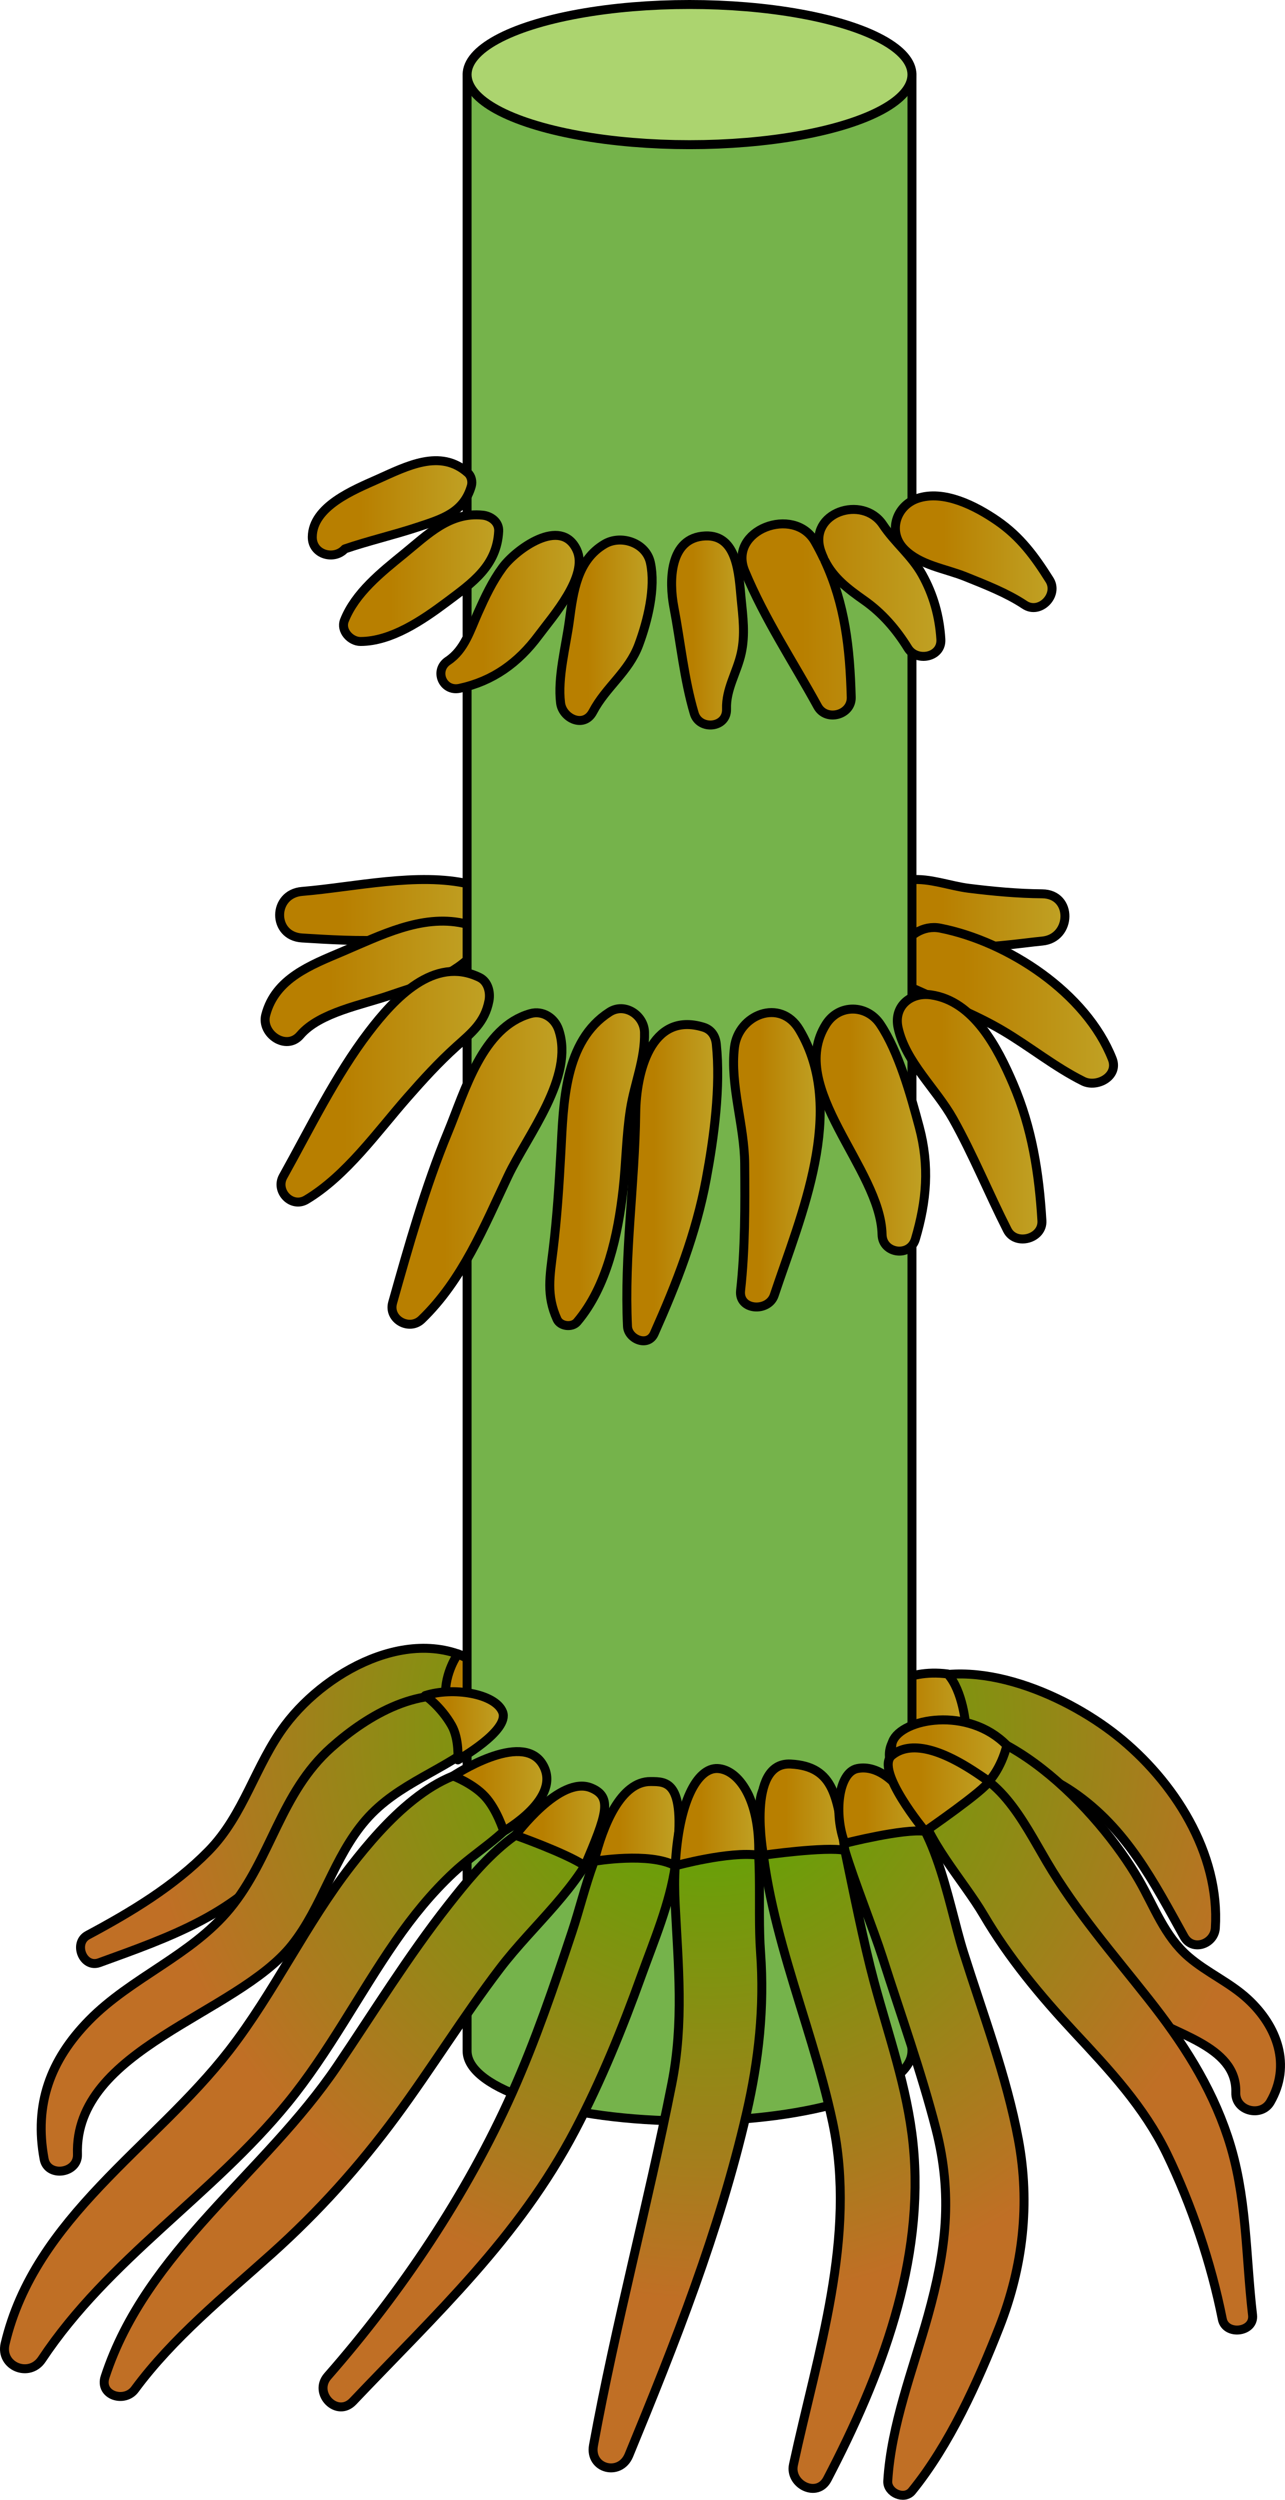 <?xml version="1.0" encoding="utf-8"?>
<!-- Generator: Adobe Illustrator 22.0.0, SVG Export Plug-In . SVG Version: 6.00 Build 0)  -->
<svg version="1.1" id="Layer_1" xmlns="http://www.w3.org/2000/svg" xmlns:xlink="http://www.w3.org/1999/xlink" x="0px" y="0px"
	 width="143.413px" height="278.829px" viewBox="0 0 143.413 278.829" enable-background="new 0 0 143.413 278.829"
	 xml:space="preserve">
<g>
	<linearGradient id="SVGID_1_" gradientUnits="userSpaceOnUse" x1="31.209" y1="101.505" x2="53.917" y2="101.505">
		<stop  offset="0" style="stop-color:#B87F00"/>
		<stop  offset="0.305" style="stop-color:#B87F00"/>
		<stop  offset="1" style="stop-color:#C0A225"/>
	</linearGradient>
	<path fill="url(#SVGID_1_)" stroke="#000000" stroke-linecap="round" stroke-linejoin="round" stroke-miterlimit="10" d="
		M52.359,98.609c-5.738-1.337-12.821,0.34-18.644,0.82c-3.317,0.274-3.366,4.99,0,5.195c5.892,0.36,13.81,0.877,19.162-2.053
		C54.481,101.694,54.169,99.031,52.359,98.609z"/>
	<linearGradient id="SVGID_2_" gradientUnits="userSpaceOnUse" x1="99.197" y1="101.896" x2="118.853" y2="101.896">
		<stop  offset="0" style="stop-color:#B87F00"/>
		<stop  offset="0.305" style="stop-color:#B87F00"/>
		<stop  offset="1" style="stop-color:#C0A225"/>
	</linearGradient>
	<path fill="url(#SVGID_2_)" stroke="#000000" stroke-linecap="round" stroke-linejoin="round" stroke-miterlimit="10" d="
		M116.312,99.696c-2.744-0.022-5.48-0.277-8.203-0.616c-2.056-0.256-4.401-1.16-6.452-0.944c-1,0.106-2.15,0.677-2.354,1.792
		c-1.475,8.055,12.732,5.438,17.008,5.041C119.633,104.661,119.766,99.723,116.312,99.696z"/>
	<linearGradient id="SVGID_3_" gradientUnits="userSpaceOnUse" x1="29.587" y1="109.461" x2="53.231" y2="109.461">
		<stop  offset="0" style="stop-color:#B87F00"/>
		<stop  offset="0.305" style="stop-color:#B87F00"/>
		<stop  offset="1" style="stop-color:#C0A225"/>
	</linearGradient>
	<path fill="url(#SVGID_3_)" stroke="#000000" stroke-linecap="round" stroke-linejoin="round" stroke-miterlimit="10" d="
		M51.668,102.978c-4.654-0.99-9.188,1.358-13.401,3.145c-3.562,1.51-7.551,3.007-8.611,7.091c-0.546,2.101,2.295,4.068,3.852,2.242
		c2.165-2.54,6.965-3.378,10.023-4.446c3.283-1.147,6.591-1.864,9.094-4.409C53.714,105.494,53.301,103.325,51.668,102.978z"/>
	<linearGradient id="SVGID_4_" gradientUnits="userSpaceOnUse" x1="100.146" y1="112.138" x2="124.276" y2="112.138">
		<stop  offset="0" style="stop-color:#B87F00"/>
		<stop  offset="0.305" style="stop-color:#B87F00"/>
		<stop  offset="1" style="stop-color:#C0A225"/>
	</linearGradient>
	<path fill="url(#SVGID_4_)" stroke="#000000" stroke-linecap="round" stroke-linejoin="round" stroke-miterlimit="10" d="
		M124.132,118.107c-2.909-7.365-11.604-13.081-19.196-14.581c-3.846-0.76-6.944,4.93-2.865,6.795
		c3.303,1.511,6.647,2.76,9.791,4.608c3.059,1.798,5.854,4.087,9.029,5.669C122.422,121.363,124.9,120.052,124.132,118.107z"/>
	<radialGradient id="SVGID_5_" cx="79.218" cy="192.739" r="89.105" gradientUnits="userSpaceOnUse">
		<stop  offset="0" style="stop-color:#4FAE00"/>
		<stop  offset="0.716" style="stop-color:#C06F25"/>
	</radialGradient>
	<path fill="url(#SVGID_5_)" stroke="#000000" stroke-linecap="round" stroke-linejoin="round" stroke-miterlimit="10" d="
		M54.303,186.217c-7.288-5.64-17.648-0.24-22.482,6.212c-3.342,4.46-4.577,9.983-8.547,14.029
		c-3.854,3.928-8.663,6.814-13.486,9.391c-1.648,0.88-0.519,3.728,1.294,3.07c7.765-2.818,15.612-5.496,20.694-12.442
		c2.874-3.927,4.363-8.967,8.222-12.091c3.965-3.209,8.877-3.292,13.469-5.002C54.633,188.949,55.542,187.176,54.303,186.217z"/>
	<linearGradient id="SVGID_6_" gradientUnits="userSpaceOnUse" x1="49.721" y1="187.664" x2="56.189" y2="187.664">
		<stop  offset="0" style="stop-color:#B87F00"/>
		<stop  offset="0.305" style="stop-color:#B87F00"/>
		<stop  offset="1" style="stop-color:#C0A225"/>
	</linearGradient>
	<path fill="url(#SVGID_6_)" stroke="#000000" stroke-linecap="round" stroke-linejoin="round" stroke-miterlimit="10" d="
		M51.101,184.479c0,0-1.488,2.091-1.373,4.652c3.23,4.074,6.461-0.378,6.461-0.378l-0.562-2.134L51.101,184.479z"/>
	<radialGradient id="SVGID_7_" cx="79.218" cy="192.739" r="89.105" gradientUnits="userSpaceOnUse">
		<stop  offset="0" style="stop-color:#4FAE00"/>
		<stop  offset="0.716" style="stop-color:#C06F25"/>
	</radialGradient>
	<path fill="url(#SVGID_7_)" stroke="#000000" stroke-linecap="round" stroke-linejoin="round" stroke-miterlimit="10" d="
		M124.639,193.572c-6.008-4.763-16.724-9.394-24.086-5.248c-1.728,0.973-1.989,4.028,0,4.924c6.374,2.872,13.123,2.468,19.217,6.634
		c5.961,4.075,8.977,10.009,12.374,16.13c0.952,1.716,3.378,0.823,3.494-0.946C136.186,206.705,130.994,198.609,124.639,193.572z"/>
	<linearGradient id="SVGID_8_" gradientUnits="userSpaceOnUse" x1="98.436" y1="191.11" x2="108.217" y2="191.11">
		<stop  offset="0" style="stop-color:#B87F00"/>
		<stop  offset="0.305" style="stop-color:#B87F00"/>
		<stop  offset="1" style="stop-color:#C0A225"/>
	</linearGradient>
	<path fill="url(#SVGID_8_)" stroke="#000000" stroke-linecap="round" stroke-linejoin="round" stroke-miterlimit="10" d="
		M107.783,192.453c0,0-0.305-3.861-2.021-5.738c-4.921-0.631-7.325,2.038-7.325,2.038s0.269,5.248,2.672,6.585
		s7.109-2.885,7.109-2.885"/>
	<path fill="#75B34B" stroke="#000000" stroke-linecap="round" stroke-linejoin="round" stroke-miterlimit="10" d="M52.13,8.319
		v220.442c0,4.318,11.115,7.818,24.825,7.818c13.71,0,24.825-3.5,24.825-7.818V8.319H52.13z"/>
	<radialGradient id="SVGID_9_" cx="79.218" cy="192.739" r="89.105" gradientUnits="userSpaceOnUse">
		<stop  offset="0" style="stop-color:#4FAE00"/>
		<stop  offset="0.716" style="stop-color:#C06F25"/>
	</radialGradient>
	<path fill="url(#SVGID_9_)" stroke="#000000" stroke-linecap="round" stroke-linejoin="round" stroke-miterlimit="10" d="
		M52.679,189.655c-5.625-1.895-11.601,1.605-15.708,5.268c-5.674,5.06-6.68,12.331-11.307,17.961
		c-4.299,5.229-11.019,7.668-15.728,12.471c-4.345,4.431-6.135,9.394-5.013,15.465c0.39,2.108,3.791,1.611,3.722-0.504
		c-0.384-11.832,17.728-15.554,23.937-23.364c3.393-4.267,4.654-9.806,8.232-13.939c3.627-4.191,8.935-5.535,13.002-9.049
		C55.377,192.616,54.383,190.229,52.679,189.655z"/>
	<radialGradient id="SVGID_10_" cx="79.218" cy="192.739" r="89.105" gradientUnits="userSpaceOnUse">
		<stop  offset="0" style="stop-color:#4FAE00"/>
		<stop  offset="0.716" style="stop-color:#C06F25"/>
	</radialGradient>
	<path fill="url(#SVGID_10_)" stroke="#000000" stroke-linecap="round" stroke-linejoin="round" stroke-miterlimit="10" d="
		M139.261,222.975c-2.002-1.848-4.571-2.953-6.626-4.724c-2.685-2.313-3.816-5.602-5.552-8.601
		c-4.387-7.58-15.77-19.799-25.728-16.707c-2.209,0.687-2.732,3.217-1.293,4.897c2.529,2.95,6.65,4.201,9.857,6.306
		c3.903,2.562,7.278,5.865,9.742,9.842c2.311,3.731,3.999,7.642,7.604,10.363c3.356,2.534,10.824,3.703,10.657,9.059
		c-0.065,2.072,2.85,2.792,3.858,1.045C144.133,230.375,142.59,226.048,139.261,222.975z"/>
	<linearGradient id="SVGID_11_" gradientUnits="userSpaceOnUse" x1="99.516" y1="196.925" x2="112.373" y2="196.925">
		<stop  offset="0" style="stop-color:#B87F00"/>
		<stop  offset="0.305" style="stop-color:#B87F00"/>
		<stop  offset="1" style="stop-color:#C0A225"/>
	</linearGradient>
	<path fill="url(#SVGID_11_)" stroke="#000000" stroke-linecap="round" stroke-linejoin="round" stroke-miterlimit="10" d="
		M110.352,198.713c0,0,1.359-1.393,2.021-4.029c-4.323-4.416-11.74-2.997-12.745-0.449s5.113,7.78,5.113,7.78L110.352,198.713z"/>
	<linearGradient id="SVGID_12_" gradientUnits="userSpaceOnUse" x1="38.337" y1="64.488" x2="55.659" y2="64.488">
		<stop  offset="0" style="stop-color:#B87F00"/>
		<stop  offset="0.305" style="stop-color:#B87F00"/>
		<stop  offset="1" style="stop-color:#C0A225"/>
	</linearGradient>
	<path fill="url(#SVGID_12_)" stroke="#000000" stroke-linecap="round" stroke-linejoin="round" stroke-miterlimit="10" d="
		M53.859,57.461c-3.677-0.366-6.116,2.144-8.822,4.347c-2.499,2.034-5.392,4.333-6.599,7.395c-0.452,1.145,0.689,2.349,1.789,2.349
		c3.444-0.002,6.929-2.386,9.591-4.374c2.918-2.18,5.632-4.063,5.838-7.919C55.712,58.219,54.783,57.553,53.859,57.461z"/>
	<linearGradient id="SVGID_13_" gradientUnits="userSpaceOnUse" x1="49.206" y1="68.27" x2="64.642" y2="68.27">
		<stop  offset="0" style="stop-color:#B87F00"/>
		<stop  offset="0.305" style="stop-color:#B87F00"/>
		<stop  offset="1" style="stop-color:#C0A225"/>
	</linearGradient>
	<path fill="url(#SVGID_13_)" stroke="#000000" stroke-linecap="round" stroke-linejoin="round" stroke-miterlimit="10" d="
		M64.369,61.335c-1.77-3.776-6.825-0.021-8.276,1.954c-1.141,1.554-1.96,3.296-2.745,5.051c-0.861,1.927-1.504,4.142-3.349,5.368
		c-1.593,1.06-0.594,3.474,1.294,3.07c3.723-0.795,6.562-2.862,8.812-5.895C61.676,68.767,65.724,64.228,64.369,61.335z"/>
	<linearGradient id="SVGID_14_" gradientUnits="userSpaceOnUse" x1="62.488" y1="70.3" x2="72.785" y2="70.3">
		<stop  offset="0" style="stop-color:#B87F00"/>
		<stop  offset="0.305" style="stop-color:#B87F00"/>
		<stop  offset="1" style="stop-color:#C0A225"/>
	</linearGradient>
	<path fill="url(#SVGID_14_)" stroke="#000000" stroke-linecap="round" stroke-linejoin="round" stroke-miterlimit="10" d="
		M72.589,62.761c-0.479-2.213-3.257-3.16-5.106-2.077c-3.055,1.789-3.505,5.295-3.938,8.543c-0.379,2.842-1.336,6.356-0.98,9.189
		c0.216,1.718,2.613,2.86,3.604,0.976c1.454-2.767,3.999-4.447,5.124-7.479C72.286,69.239,73.196,65.562,72.589,62.761z"/>
	<linearGradient id="SVGID_15_" gradientUnits="userSpaceOnUse" x1="74.955" y1="70.322" x2="82.977" y2="70.322">
		<stop  offset="0" style="stop-color:#B87F00"/>
		<stop  offset="0.305" style="stop-color:#B87F00"/>
		<stop  offset="1" style="stop-color:#C0A225"/>
	</linearGradient>
	<path fill="url(#SVGID_15_)" stroke="#000000" stroke-linecap="round" stroke-linejoin="round" stroke-miterlimit="10" d="
		M82.708,66.709c-0.248-2.552-0.373-7.086-3.999-6.93c-4.044,0.174-4.045,5.103-3.501,7.944c0.75,3.911,1.138,8.038,2.271,11.853
		c0.575,1.936,3.679,1.638,3.606-0.488c-0.077-2.233,1.174-4.102,1.641-6.23C83.186,70.766,82.912,68.807,82.708,66.709z"/>
	<linearGradient id="SVGID_16_" gradientUnits="userSpaceOnUse" x1="82.811" y1="68.288" x2="105.01" y2="68.288">
		<stop  offset="0" style="stop-color:#B87F00"/>
		<stop  offset="0.305" style="stop-color:#B87F00"/>
		<stop  offset="1" style="stop-color:#C0A225"/>
	</linearGradient>
	<path fill="url(#SVGID_16_)" stroke="#000000" stroke-linecap="round" stroke-linejoin="round" stroke-miterlimit="10" d="
		M102.917,64.074c-1.169-2.092-3.071-3.576-4.379-5.542c-2.264-3.4-8.377-1.371-6.939,2.925c0.096,0.288,0.208,0.556,0.327,0.816
		c-0.296-0.622-0.617-1.244-0.973-1.866c-2.33-4.072-9.741-1.289-7.83,3.301c2.246,5.394,5.347,10.008,8.131,15.081
		c0.954,1.737,3.804,0.97,3.749-1.015c-0.151-5.485-0.691-10.378-2.956-15.25c0.971,1.941,2.564,3.149,4.412,4.449
		c2.017,1.419,3.577,3.236,4.871,5.325c0.975,1.575,3.803,1.042,3.676-0.996C104.846,68.737,104.173,66.321,102.917,64.074z"/>
	<linearGradient id="SVGID_17_" gradientUnits="userSpaceOnUse" x1="99.929" y1="61.543" x2="117.417" y2="61.543">
		<stop  offset="0" style="stop-color:#B87F00"/>
		<stop  offset="0.305" style="stop-color:#B87F00"/>
		<stop  offset="1" style="stop-color:#C0A225"/>
	</linearGradient>
	<path fill="url(#SVGID_17_)" stroke="#000000" stroke-linecap="round" stroke-linejoin="round" stroke-miterlimit="10" d="
		M117.134,64.686c-1.656-2.625-3.246-4.809-5.845-6.6c-2.407-1.658-5.968-3.488-8.9-2.489c-2.389,0.814-3.332,3.742-1.489,5.64
		c1.774,1.827,4.567,2.164,6.872,3.093c2.212,0.892,4.6,1.815,6.583,3.134C116.052,68.594,118.195,66.369,117.134,64.686z"/>
	<linearGradient id="SVGID_18_" gradientUnits="userSpaceOnUse" x1="34.852" y1="56.646" x2="52.658" y2="56.646">
		<stop  offset="0" style="stop-color:#B87F00"/>
		<stop  offset="0.305" style="stop-color:#B87F00"/>
		<stop  offset="1" style="stop-color:#C0A225"/>
	</linearGradient>
	<path fill="url(#SVGID_18_)" stroke="#000000" stroke-linecap="round" stroke-linejoin="round" stroke-miterlimit="10" d="
		M52.217,52.753c-3.076-2.745-6.829-0.75-10.085,0.705c-2.623,1.173-7.242,3.019-7.28,6.431c-0.022,1.981,2.444,2.652,3.636,1.336
		c2.647-0.903,5.466-1.552,8.128-2.434c2.702-0.895,5.131-1.598,5.988-4.575C52.745,53.725,52.608,53.101,52.217,52.753z"/>
	<linearGradient id="SVGID_19_" gradientUnits="userSpaceOnUse" x1="31.361" y1="121.216" x2="54.623" y2="121.216">
		<stop  offset="0" style="stop-color:#B87F00"/>
		<stop  offset="0.305" style="stop-color:#B87F00"/>
		<stop  offset="1" style="stop-color:#C0A225"/>
	</linearGradient>
	<path fill="url(#SVGID_19_)" stroke="#000000" stroke-linecap="round" stroke-linejoin="round" stroke-miterlimit="10" d="
		M53.513,109.022c-5.083-2.459-9.512,2.357-12.366,6.096c-3.689,4.83-6.586,10.795-9.546,16.102
		c-0.907,1.627,0.935,3.586,2.592,2.592c4.454-2.67,7.878-7.531,11.271-11.397c1.741-1.984,3.484-3.902,5.449-5.673
		c1.727-1.557,3.199-2.696,3.66-5.117C54.752,110.68,54.47,109.485,53.513,109.022z"/>
	<linearGradient id="SVGID_20_" gradientUnits="userSpaceOnUse" x1="43.748" y1="130.337" x2="62.715" y2="130.337">
		<stop  offset="0" style="stop-color:#B87F00"/>
		<stop  offset="0.305" style="stop-color:#B87F00"/>
		<stop  offset="1" style="stop-color:#C0A225"/>
	</linearGradient>
	<path fill="url(#SVGID_20_)" stroke="#000000" stroke-linecap="round" stroke-linejoin="round" stroke-miterlimit="10" d="
		M62.352,114.863c-0.444-1.313-1.765-2.199-3.171-1.801c-5.357,1.515-7.263,8.572-9.198,13.241
		c-2.51,6.055-4.38,12.684-6.159,18.989c-0.533,1.888,1.859,3.203,3.231,1.881c4.555-4.386,6.983-10.373,9.642-15.993
		C58.884,126.558,64.136,120.129,62.352,114.863z"/>
	<linearGradient id="SVGID_21_" gradientUnits="userSpaceOnUse" x1="61.358" y1="130.184" x2="71.936" y2="130.184">
		<stop  offset="0" style="stop-color:#B87F00"/>
		<stop  offset="0.305" style="stop-color:#B87F00"/>
		<stop  offset="1" style="stop-color:#C0A225"/>
	</linearGradient>
	<path fill="url(#SVGID_21_)" stroke="#000000" stroke-linecap="round" stroke-linejoin="round" stroke-miterlimit="10" d="
		M68.023,112.887c-5.069,3.248-5.13,10.152-5.426,15.615c-0.2,3.675-0.424,7.257-0.87,10.917c-0.354,2.904-0.777,5.055,0.444,7.738
		c0.364,0.799,1.684,0.945,2.24,0.289c3.345-3.957,4.558-9.733,5.132-14.777c0.338-2.968,0.35-5.988,0.816-8.94
		c0.463-2.935,1.655-5.594,1.573-8.597C71.88,113.241,69.737,111.789,68.023,112.887z"/>
	<linearGradient id="SVGID_22_" gradientUnits="userSpaceOnUse" x1="69.96" y1="131.917" x2="80.102" y2="131.917">
		<stop  offset="0" style="stop-color:#B87F00"/>
		<stop  offset="0.305" style="stop-color:#B87F00"/>
		<stop  offset="1" style="stop-color:#C0A225"/>
	</linearGradient>
	<path fill="url(#SVGID_22_)" stroke="#000000" stroke-linecap="round" stroke-linejoin="round" stroke-miterlimit="10" d="
		M79.943,116.458c-0.092-0.891-0.546-1.611-1.434-1.883c-5.935-1.82-7.506,5.19-7.559,9.517c-0.096,8.018-1.294,15.799-0.919,23.846
		c0.067,1.441,2.291,2.366,2.984,0.808c2.5-5.609,4.665-11.14,5.8-17.213C79.694,126.839,80.438,121.214,79.943,116.458z"/>
	<linearGradient id="SVGID_23_" gradientUnits="userSpaceOnUse" x1="81.873" y1="129.364" x2="91.538" y2="129.364">
		<stop  offset="0" style="stop-color:#B87F00"/>
		<stop  offset="0.305" style="stop-color:#B87F00"/>
		<stop  offset="1" style="stop-color:#C0A225"/>
	</linearGradient>
	<path fill="url(#SVGID_23_)" stroke="#000000" stroke-linecap="round" stroke-linejoin="round" stroke-miterlimit="10" d="
		M89.217,114.853c-2.138-3.583-6.813-1.664-7.247,1.963c-0.504,4.224,1.108,8.685,1.142,12.991
		c0.036,4.661,0.053,9.515-0.458,14.142c-0.247,2.241,3.114,2.451,3.76,0.509C89.347,135.63,94.589,123.856,89.217,114.853z"/>
	<linearGradient id="SVGID_24_" gradientUnits="userSpaceOnUse" x1="91.086" y1="126.052" x2="103.309" y2="126.052">
		<stop  offset="0" style="stop-color:#B87F00"/>
		<stop  offset="0.305" style="stop-color:#B87F00"/>
		<stop  offset="1" style="stop-color:#C0A225"/>
	</linearGradient>
	<path fill="url(#SVGID_24_)" stroke="#000000" stroke-linecap="round" stroke-linejoin="round" stroke-miterlimit="10" d="
		M102.592,125.7c-0.958-3.582-2.281-8.356-4.35-11.452c-1.477-2.211-4.595-2.306-6.053,0c-4.477,7.081,6.104,16.101,6.253,23.455
		c0.043,2.135,3.111,2.573,3.722,0.504C103.423,133.942,103.756,130.057,102.592,125.7z"/>
	<linearGradient id="SVGID_25_" gradientUnits="userSpaceOnUse" x1="100.146" y1="124.564" x2="116.288" y2="124.564">
		<stop  offset="0" style="stop-color:#B87F00"/>
		<stop  offset="0.305" style="stop-color:#B87F00"/>
		<stop  offset="1" style="stop-color:#C0A225"/>
	</linearGradient>
	<path fill="url(#SVGID_25_)" stroke="#000000" stroke-linecap="round" stroke-linejoin="round" stroke-miterlimit="10" d="
		M113.073,120.895c-1.715-4.006-4.403-9.245-9.163-9.925c-2.265-0.324-4.207,1.264-3.676,3.676
		c0.839,3.815,4.244,6.793,6.135,10.168c2.244,4.005,3.977,8.296,6.057,12.387c0.918,1.805,3.981,0.984,3.858-1.045
		C115.962,130.849,115.185,125.826,113.073,120.895z"/>
	<radialGradient id="SVGID_26_" cx="79.218" cy="192.739" r="89.105" gradientUnits="userSpaceOnUse">
		<stop  offset="0" style="stop-color:#4FAE00"/>
		<stop  offset="0.716" style="stop-color:#C06F25"/>
	</radialGradient>
	<path fill="url(#SVGID_26_)" stroke="#000000" stroke-linecap="round" stroke-linejoin="round" stroke-miterlimit="10" d="
		M55.321,197.289c-6.586-0.493-12.452,6.073-16.119,10.789c-5.072,6.525-8.56,14.106-13.618,20.632
		c-8.37,10.797-21.693,18.597-25.014,32.718c-0.591,2.516,2.694,3.854,4.105,1.731c7.435-11.186,18.987-18.264,27.419-28.584
		c4.613-5.646,7.937-12.11,12.072-18.082c1.899-2.743,4.007-5.346,6.452-7.625c2.51-2.34,5.426-3.919,7.519-6.671
		C59.77,200.049,57.493,197.451,55.321,197.289z"/>
	<radialGradient id="SVGID_27_" cx="79.218" cy="192.739" r="89.105" gradientUnits="userSpaceOnUse">
		<stop  offset="0" style="stop-color:#4FAE00"/>
		<stop  offset="0.716" style="stop-color:#C06F25"/>
	</radialGradient>
	<path fill="url(#SVGID_27_)" stroke="#000000" stroke-linecap="round" stroke-linejoin="round" stroke-miterlimit="10" d="
		M65.001,202.016c-6.666,0.278-11.115,5.564-14.976,10.476c-4.505,5.732-8.313,11.933-12.392,17.963
		c-8.102,11.975-21.303,20.569-25.902,34.659c-0.685,2.1,2.18,2.945,3.32,1.4c4.241-5.747,10.034-10.436,15.322-15.18
		c5.173-4.641,9.706-9.674,13.831-15.265c3.988-5.407,7.511-11.146,11.581-16.491c3.77-4.951,8.937-9.021,11.25-14.891
		C67.533,203.425,66.265,201.964,65.001,202.016z"/>
	<radialGradient id="SVGID_28_" cx="79.218" cy="192.739" r="89.105" gradientUnits="userSpaceOnUse">
		<stop  offset="0" style="stop-color:#4FAE00"/>
		<stop  offset="0.716" style="stop-color:#C06F25"/>
	</radialGradient>
	<path fill="url(#SVGID_28_)" stroke="#000000" stroke-linecap="round" stroke-linejoin="round" stroke-miterlimit="10" d="
		M84.885,217.808c-0.4-5.53,0.433-11.972-1.229-17.27c-0.455-1.451-2.232-2.365-3.615-1.471c-2.883,1.863-4.089,4.598-4.529,7.629
		c0.105-1.455,0.048-2.903-0.251-4.329c-0.474-2.259-3.47-2.811-4.995-1.318c-3.829,3.746-4.783,9.499-6.422,14.434
		c-2.021,6.081-4.073,12.118-6.693,17.975c-5.08,11.358-12.383,22.231-20.573,31.574c-1.676,1.912,1.035,4.694,2.817,2.817
		c9.263-9.749,18.454-18.182,24.808-30.27c2.899-5.514,5.271-11.357,7.379-17.214c1.38-3.835,3.186-8.047,3.781-12.251
		c-0.102,1.411-0.08,2.862-0.008,4.305c0.341,6.855,0.972,13.18-0.376,20.003c-2.669,13.51-6.265,26.769-8.743,40.338
		c-0.482,2.64,2.958,3.509,3.955,1.09c5.128-12.434,10.092-24.993,13.128-38.139C84.688,229.788,85.324,223.88,84.885,217.808z"/>
	<radialGradient id="SVGID_29_" cx="79.218" cy="192.739" r="89.105" gradientUnits="userSpaceOnUse">
		<stop  offset="0" style="stop-color:#4FAE00"/>
		<stop  offset="0.716" style="stop-color:#C06F25"/>
	</radialGradient>
	<path fill="url(#SVGID_29_)" stroke="#000000" stroke-linecap="round" stroke-linejoin="round" stroke-miterlimit="10" d="
		M113.662,238.677c-1.323-7.111-3.961-14.036-6.131-20.919c-1.825-5.788-3.152-15.848-9.048-18.807
		c-1.586-0.796-4.206-0.258-4.533,1.844c-0.192,1.237-0.158,2.514,0.019,3.809c-0.347-1.44-0.721-2.872-1.161-4.282
		c-1.342-4.301-8.04-3.635-8.002,1.083c0.097,12.223,5.616,23.565,8.121,35.322c2.726,12.789-1.707,25.786-4.374,38.196
		c-0.471,2.189,2.646,3.776,3.784,1.595c5.97-11.438,10.915-24.291,9.568-37.414c-0.641-6.236-2.745-12.084-4.366-18.104
		c-1.129-4.192-2.361-10.347-3.248-14.61c1.051,3.489,3.205,8.827,4.205,11.96c2.026,6.349,4.304,12.677,5.964,19.134
		c1.897,7.378,1.125,13.554-0.887,20.791c-1.67,6.003-4.115,12.213-4.495,18.462c-0.079,1.3,1.838,2.181,2.701,1.119
		c4.206-5.176,7.342-12.125,9.772-18.327C114.185,252.803,114.985,245.786,113.662,238.677z"/>
	<radialGradient id="SVGID_30_" cx="79.218" cy="192.739" r="89.105" gradientUnits="userSpaceOnUse">
		<stop  offset="0" style="stop-color:#4FAE00"/>
		<stop  offset="0.716" style="stop-color:#C06F25"/>
	</radialGradient>
	<path fill="url(#SVGID_30_)" stroke="#000000" stroke-linecap="round" stroke-linejoin="round" stroke-miterlimit="10" d="
		M139.792,258.223c-0.79-6.748-0.594-13.354-2.772-19.885c-1.93-5.789-5.091-10.621-8.846-15.381
		c-3.983-5.05-8.068-9.727-11.348-15.294c-2.691-4.569-5.458-10.427-11.309-10.891c-2.233-0.177-3.444,2.178-3.089,4.055
		c0.834,4.404,5.072,8.894,7.356,12.781c2.798,4.761,6.333,9.011,10.09,13.042c3.929,4.215,7.82,8.358,10.358,13.603
		c2.763,5.709,4.948,12.203,6.184,18.427C136.787,260.552,140.018,260.159,139.792,258.223z"/>
	
		<ellipse fill="#ACD46F" stroke="#000000" stroke-linecap="round" stroke-linejoin="round" stroke-miterlimit="10" cx="76.955" cy="8.319" rx="24.825" ry="7.819"/>
	<linearGradient id="SVGID_31_" gradientUnits="userSpaceOnUse" x1="47.461" y1="192.498" x2="56.173" y2="192.498">
		<stop  offset="0" style="stop-color:#B87F00"/>
		<stop  offset="0.305" style="stop-color:#B87F00"/>
		<stop  offset="1" style="stop-color:#C0A225"/>
	</linearGradient>
	<path fill="url(#SVGID_31_)" stroke="#000000" stroke-linecap="round" stroke-linejoin="round" stroke-miterlimit="10" d="
		M47.461,189.123c0,0,1.737,1.213,2.944,3.33c0.873,1.531,0.696,3.848,0.696,3.848s5.821-3.269,4.992-5.348
		S50.521,188.147,47.461,189.123"/>
	<linearGradient id="SVGID_32_" gradientUnits="userSpaceOnUse" x1="50.574" y1="199.821" x2="61.033" y2="199.821">
		<stop  offset="0" style="stop-color:#B87F00"/>
		<stop  offset="0.305" style="stop-color:#B87F00"/>
		<stop  offset="1" style="stop-color:#C0A225"/>
	</linearGradient>
	<path fill="url(#SVGID_32_)" stroke="#000000" stroke-linecap="round" stroke-linejoin="round" stroke-miterlimit="10" d="
		M50.574,198.092c0,0,2.209,0.838,3.55,2.29c1.341,1.451,2.099,3.884,2.099,3.884s6.644-3.739,4.314-7.504
		C58.207,192.997,50.574,198.092,50.574,198.092z"/>
	<linearGradient id="SVGID_33_" gradientUnits="userSpaceOnUse" x1="57.529" y1="203.669" x2="67.484" y2="203.669">
		<stop  offset="0" style="stop-color:#B87F00"/>
		<stop  offset="0.305" style="stop-color:#B87F00"/>
		<stop  offset="1" style="stop-color:#C0A225"/>
	</linearGradient>
	<path fill="url(#SVGID_33_)" stroke="#000000" stroke-linecap="round" stroke-linejoin="round" stroke-miterlimit="10" d="
		M57.529,204.707c0,0,5.665,1.997,7.746,3.408c2.392-5.639,3.156-7.682,0.699-8.689C62.474,197.99,57.529,204.707,57.529,204.707z"
		/>
	<linearGradient id="SVGID_34_" gradientUnits="userSpaceOnUse" x1="66.311" y1="203.414" x2="75.784" y2="203.414">
		<stop  offset="0" style="stop-color:#B87F00"/>
		<stop  offset="0.305" style="stop-color:#B87F00"/>
		<stop  offset="1" style="stop-color:#C0A225"/>
	</linearGradient>
	<path fill="url(#SVGID_34_)" stroke="#000000" stroke-linecap="round" stroke-linejoin="round" stroke-miterlimit="10" d="
		M66.311,207.612c0,0,6.2-1.071,9.052,0.503c1.4-9.623-1.004-9.38-2.746-9.401C69.3,198.672,67.268,203.609,66.311,207.612z"/>
	<linearGradient id="SVGID_35_" gradientUnits="userSpaceOnUse" x1="75.363" y1="202.687" x2="84.682" y2="202.687">
		<stop  offset="0" style="stop-color:#B87F00"/>
		<stop  offset="0.305" style="stop-color:#B87F00"/>
		<stop  offset="1" style="stop-color:#C0A225"/>
	</linearGradient>
	<path fill="url(#SVGID_35_)" stroke="#000000" stroke-linecap="round" stroke-linejoin="round" stroke-miterlimit="10" d="
		M75.363,208.115c0,0,6.021-1.662,9.309-1.185c0.186-6.246-2.269-9.549-4.57-9.667C77.8,197.144,75.725,201.047,75.363,208.115z"/>
	<linearGradient id="SVGID_36_" gradientUnits="userSpaceOnUse" x1="84.83" y1="201.844" x2="94.289" y2="201.844">
		<stop  offset="0" style="stop-color:#B87F00"/>
		<stop  offset="0.305" style="stop-color:#B87F00"/>
		<stop  offset="1" style="stop-color:#C0A225"/>
	</linearGradient>
	<path fill="url(#SVGID_36_)" stroke="#000000" stroke-linecap="round" stroke-linejoin="round" stroke-miterlimit="10" d="
		M85.196,206.93c0,0,6.96-0.988,9.093-0.539c-0.786-5.782-1.101-9.378-6.057-9.629C83.275,196.511,85.196,206.93,85.196,206.93z"/>
	<linearGradient id="SVGID_37_" gradientUnits="userSpaceOnUse" x1="93.619" y1="201.402" x2="103.253" y2="201.402">
		<stop  offset="0" style="stop-color:#B87F00"/>
		<stop  offset="0.305" style="stop-color:#B87F00"/>
		<stop  offset="1" style="stop-color:#C0A225"/>
	</linearGradient>
	<path fill="url(#SVGID_37_)" stroke="#000000" stroke-linecap="round" stroke-linejoin="round" stroke-miterlimit="10" d="
		M94.289,205.605c0,0,6.534-1.667,8.965-1.339c-2.58-5.775-5.399-7.425-7.561-7.003S93.054,202.405,94.289,205.605z"/>
	<linearGradient id="SVGID_38_" gradientUnits="userSpaceOnUse" x1="99.129" y1="199.614" x2="110.352" y2="199.614">
		<stop  offset="0" style="stop-color:#B87F00"/>
		<stop  offset="0.305" style="stop-color:#B87F00"/>
		<stop  offset="1" style="stop-color:#C0A225"/>
	</linearGradient>
	<path fill="url(#SVGID_38_)" stroke="#000000" stroke-linecap="round" stroke-linejoin="round" stroke-miterlimit="10" d="
		M103.253,204.266c0,0,6.642-4.584,7.099-5.553c-5.328-3.906-8.827-4.541-10.806-2.917
		C97.569,197.42,103.253,204.266,103.253,204.266z"/>
</g>
</svg>
